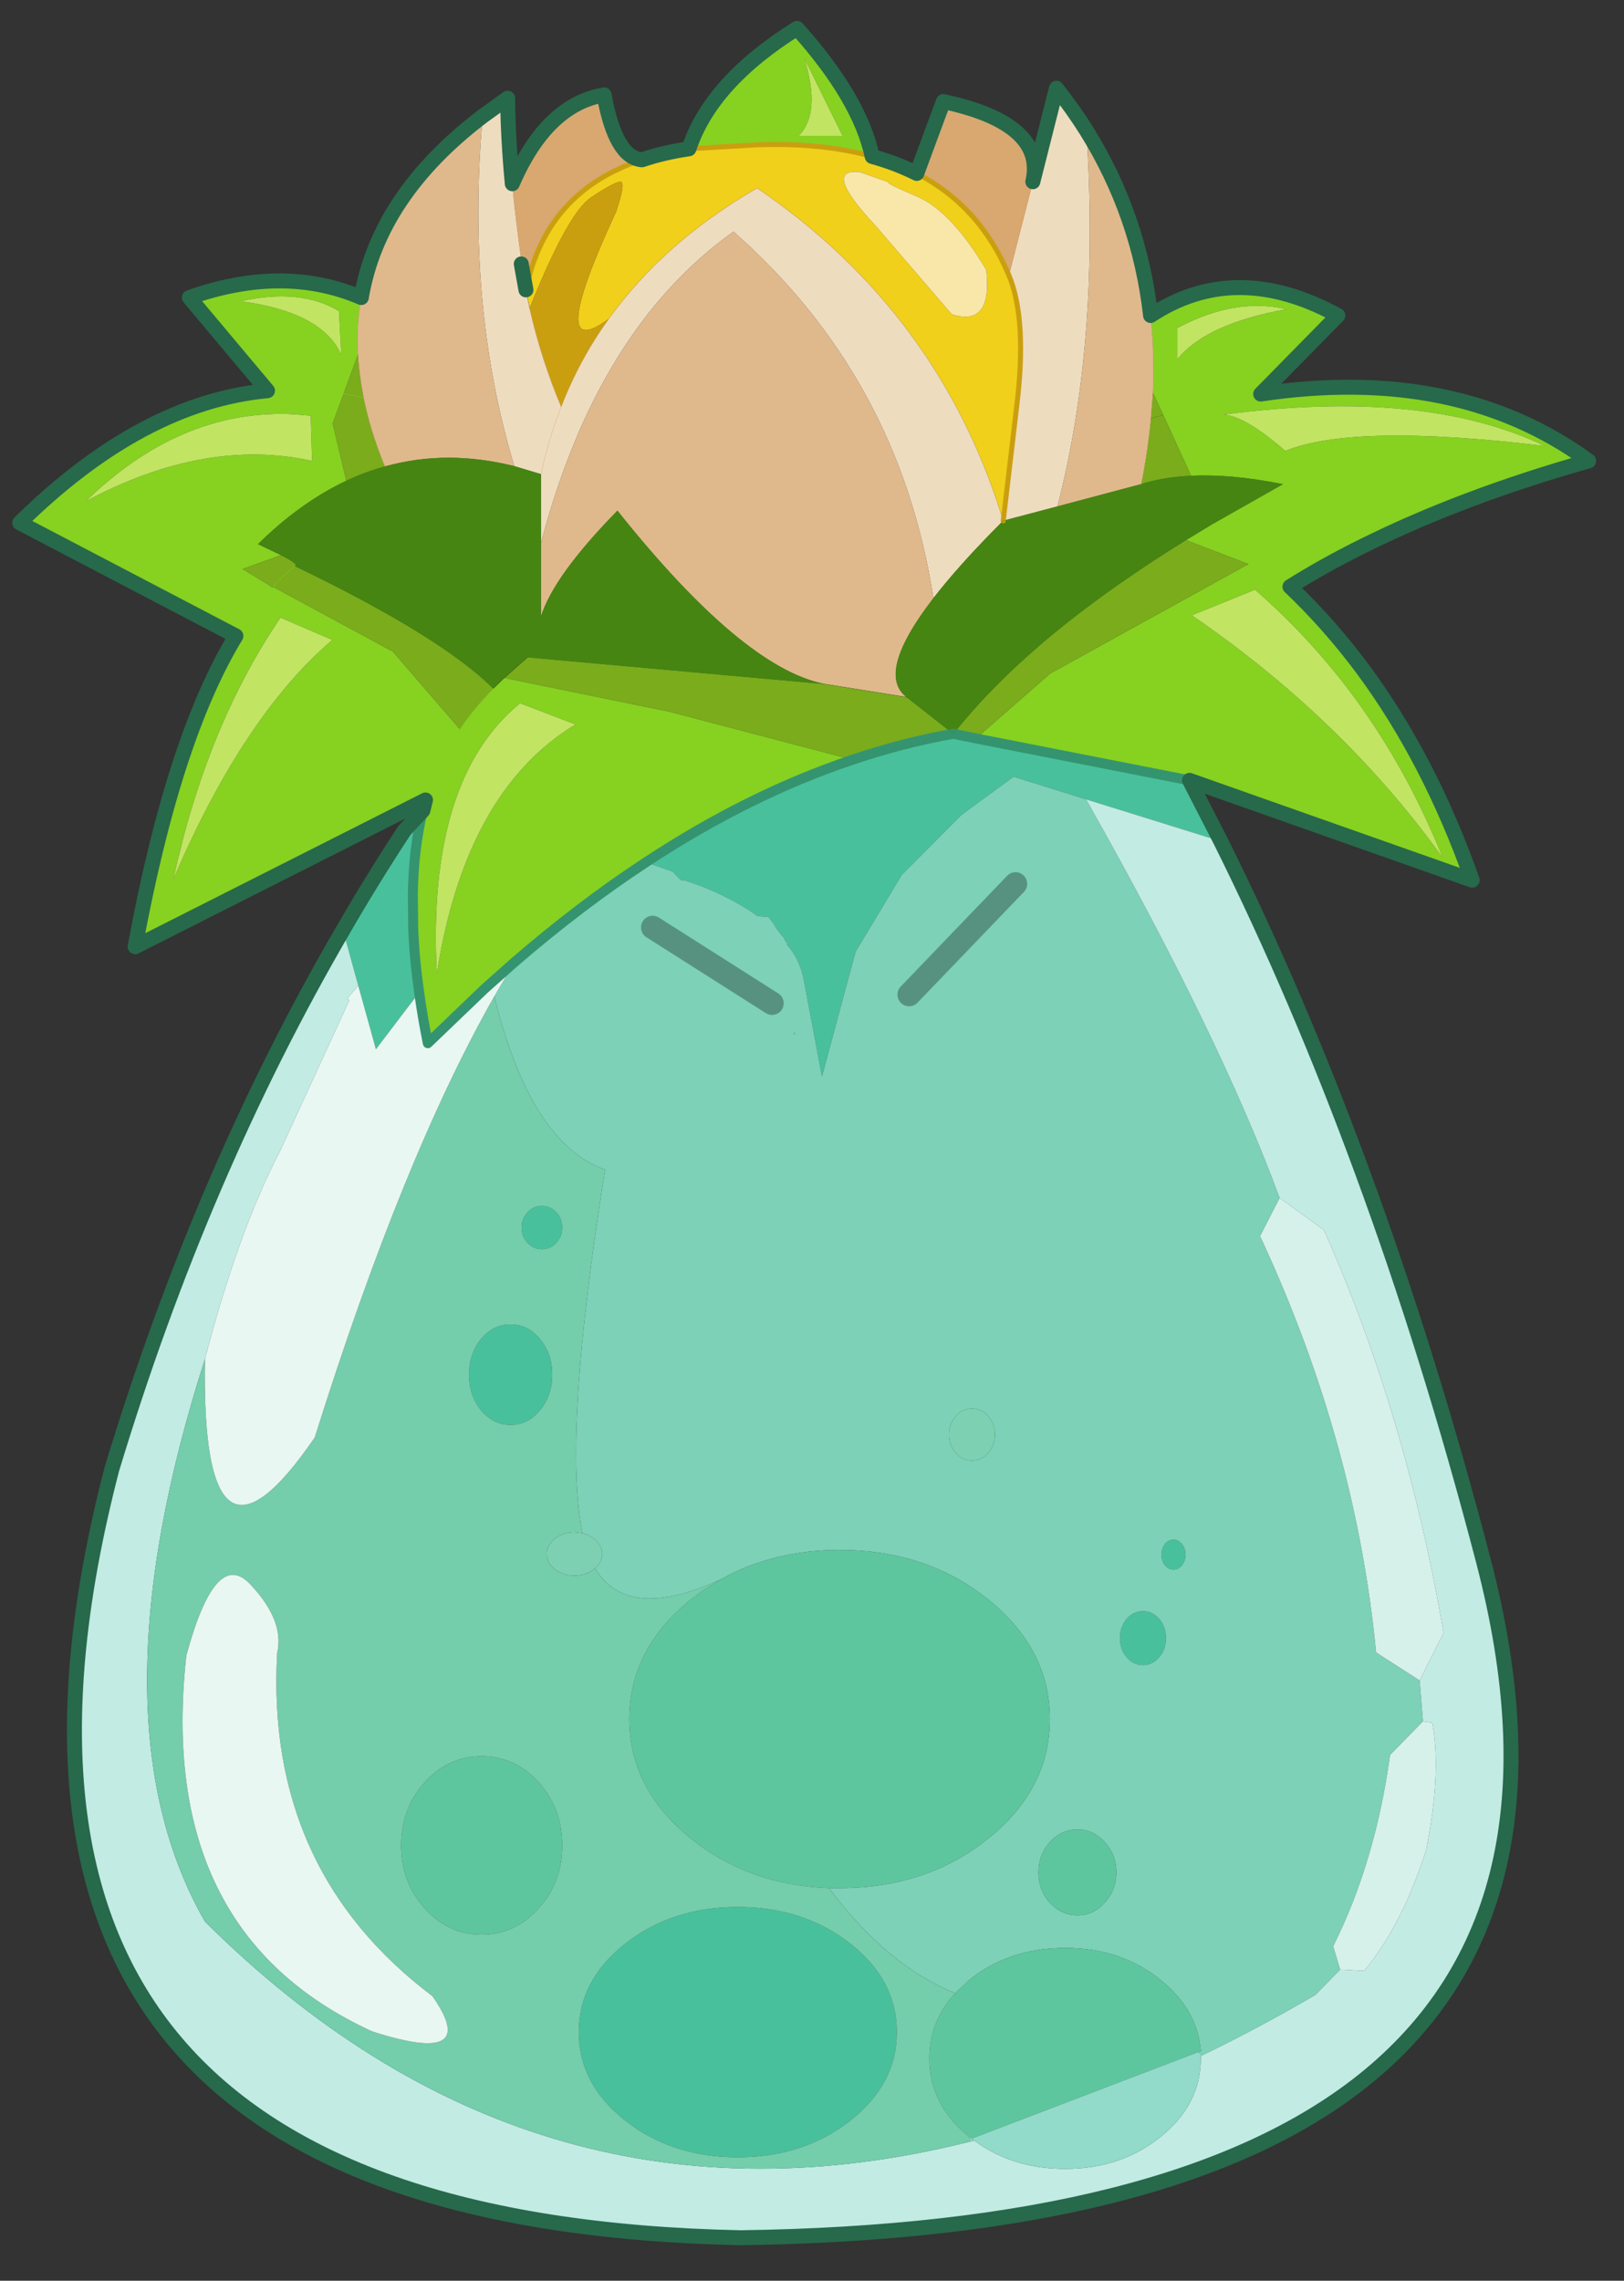 <svg width="104" height="146" xmlns="http://www.w3.org/2000/svg" xmlns:xlink="http://www.w3.org/1999/xlink">
 <rect width="100%" height="100%" fill="#333333" stroke="none"/>
 <defs>
  <g transform="matrix(1,0,0,1,192.55,294) " id="shape0">
   <path id="svg_1" stroke-opacity="0" stroke-linejoin="round" stroke-linecap="round" stroke="#ff00ff" fill="none" d="m187.95,-293.5l0,380l-379.95,0l-0.05,0l0,-380l380,0"/>
   <path id="svg_2" stroke-opacity="0" stroke-linejoin="round" stroke-linecap="round" stroke="#ff00ff" fill="none" d="m187.95,-293.5l-190,190l190,190m-380,-380l190,190l-189.95,190"/>
   <path id="svg_3" stroke-opacity="0" stroke-linejoin="round" stroke-linecap="round" stroke="#ff00ff" fill="none" d="m92.95,-38.4l-189.95,0"/>
  </g>
  <g id="sprite0">
   <use id="svg_4" xlink:href="#shape1" width="100" height="40"/>
  </g>
  <g id="shape1">
   <path id="svg_5" fill-rule="evenodd" fill-opacity="0" fill="#ff00ff" d="m100,40l-100,0l0,-40l100,0l0,40"/>
  </g>
  <g transform="matrix(1,0,0,1,1.1,167.1) " id="sprite1">
   <use id="svg_6" xlink:href="#shape2" width="238.05" transform="matrix(1,0,0,1,-1.1,-167.1) " height="334.2"/>
  </g>
  <g transform="matrix(1,0,0,1,1.1,167.1) " id="shape2">
   <path id="svg_7" fill-rule="evenodd" fill="#87d121" d="m170,-122.85q12.75,-8.4 28.15,0l-11.6,11.8q29.5,-4.4 49.3,10.05q-26.45,7.5 -44.9,18.9q17.75,16.8 27.4,44.1l-42.5,-15l-32.1,-6.3l11.15,-9.75l29.8,-16.45l-9.4,-3.6l3.95,-2.4l10.6,-6q-7.8,-1.55 -13.75,-1.25l-4.2,-9.15l-1.55,-3.35q0.25,-5.95 -0.35,-11.6m-109.4,74.4l0.4,-1.6l-43.65,22.05q5.75,-31.25 15.15,-46.7l-32.5,-17q18.4,-18.1 37.25,-19.85l-11.75,-14q14.15,-5 25.85,0q-0.75,4.15 -0.5,8.55l-2.15,5.9l-1.65,4.45l2.05,8.65q-6.9,3.25 -13.25,9.5l3.45,1.65l-5.8,2.1l4.05,2.45l0.35,0.35l0.05,-0.05l0.1,-0.1l18.05,9.75l10.05,11.65q2.15,-3.15 5.05,-6.1l1.65,-1.6l24.9,5.1l27.45,7.2q-15.55,5.2 -31.05,15.4q-9.9,6.5 -19.8,15.05l-4.5,4l-8.5,8.15q-0.8,-3.95 -1.3,-7.65q-0.75,-5.2 -0.9,-9.85l-0.05,-4.95q0.1,-6.8 1.5,-12.5m40,-99.45q3.3,-10 16.25,-18.1q9.45,10.55 11.3,19.25q-7.5,-2.1 -17.3,-1.75l-10.25,0.6m85.95,36.85q-7.05,1 -14.65,3.15q7.6,-2.15 14.65,-3.15m3.85,-12.75q-7.75,-1.8 -16.4,2.85l0,4.7q4.3,-5.35 16.4,-7.55m-0.15,21.3q10.25,-4.2 39,-0.75q-18.15,-8.7 -48.35,-4.7q3.2,0.1 9.35,5.45m-73.15,-47.35l6.6,0l-5.75,-11.65q2.55,8.2 -0.85,11.65m68.6,68.2l-9.5,3.85q22.65,15.5 37.7,36.4q-9.65,-24.1 -28.2,-40.25m5.25,-0.45q-5.45,-5.2 -11.7,-9.4q6.25,4.2 11.7,9.4m-157.75,-42.9q12.35,1.65 15.15,8.1l-0.35,-6.6q-5.75,-3.5 -14.8,-1.5m8.7,17.05l-1.55,-0.1q-16.45,-0.45 -30.4,13.1q18,-9.6 34,-6.05l-0.2,-6.8l-1.85,-0.15m-4.65,-3.6l11.45,0.45l-11.45,-0.45m-4.75,36.85q2.55,-4.2 5.4,-7.25q-2.85,3.05 -5.4,7.25m42.55,10.25q-13.85,11.5 -12.35,40.5q4.3,-27.45 20.85,-37.45l-8.35,-3.2l-0.15,0.15m-14.05,14.4q1.6,-5.5 5.15,-10.65q-3.55,5.15 -5.15,10.65m-21.8,-27.4q-11.1,16.3 -16.1,39.3q10.55,-24.6 23.9,-35.95l-7.8,-3.35"/>
   <path id="svg_8" fill-rule="evenodd" fill="#c1e463" d="m190.25,-102.5q-6.15,-5.35 -9.35,-5.45q30.2,-4 48.35,4.7q-28.75,-3.45 -39,0.75m0.15,-21.3q-12.1,2.2 -16.4,7.55l0,-4.7q8.65,-4.65 16.4,-2.85m-73.3,-26.05q3.4,-3.45 0.85,-11.65l5.75,11.65l-6.6,0m68.6,68.2q18.55,16.15 28.2,40.25q-15.05,-20.9 -37.7,-36.4l9.5,-3.85m-152.5,-43.35q9.05,-2 14.8,1.5l0.35,6.6q-2.8,-6.45 -15.15,-8.1m8.7,17.05l1.85,0.15l0.2,6.8q-16,-3.55 -34,6.05q13.95,-13.55 30.4,-13.1l1.55,0.1m33.15,43.5l0.15,-0.15l8.35,3.2q-16.55,10 -20.85,37.45q-1.5,-29 12.35,-40.5m-35.85,-13l7.8,3.35q-13.35,11.35 -23.9,35.95q5,-23 16.1,-39.3"/>
   <path id="svg_9" fill-rule="evenodd" fill="#eedcbf" d="m69.6,-152.8l3.75,-2.7q0.05,5.95 0.7,12.85q0.7,7.4 2.05,15.95l0.55,2.75q1.75,7.7 4.75,14.8q2.75,-7.1 7.15,-13.2q8.3,-11.55 22.3,-19.65q27.45,18.7 37,50l2,-17q1.65,-13.2 -1.15,-19.9l3.6,-14.05l3.55,-14.05q2.45,3.1 4.5,6.35q2.1,31.45 -4.35,56.5l-8.15,2.15q-6.6,6.6 -10.5,11.65q-5.1,-33.15 -30.05,-55.1q-20.5,14.6 -28.95,46.85l0,-10.4q1.15,-5.3 3.05,-10.15q-1.9,4.85 -3.05,10.15l-4,-1.2q-7.3,-24.25 -4.75,-52.6m5.8,22.2l0.7,3.9l-0.7,-3.9"/>
   <path id="svg_10" fill-rule="evenodd" fill="#f0d01a" d="m93.55,-146.25q3.25,-1.1 7.05,-1.65l10.25,-0.6q9.8,-0.35 17.3,1.75q3.6,1 6.7,2.55q9.5,4.9 13.85,15.3q2.8,6.7 1.15,19.9l-2,17q-9.55,-31.3 -37,-50q-14,8.1 -22.3,19.65q-9.7,7.15 1.1,-16.1q1.55,-4.6 0.6,-4.5q-0.95,0.1 -4.35,2.35q-3.45,2.25 -9.25,16.65l-0.55,-2.75q3.05,-14.85 17.45,-19.55m32.75,1.85q-5.8,-0.65 2.4,8.1l11.4,13.25q6.15,2 5.2,-6.65q-5.25,-8.8 -10.35,-11q-5.15,-2.2 -4.25,-2.15l-4.4,-1.55"/>
   <path id="svg_11" fill-rule="evenodd" fill="#f9e7aa" d="m126.3,-144.4l4.4,1.55q-0.9,-0.05 4.25,2.15q5.1,2.2 10.35,11q0.95,8.65 -5.2,6.65l-11.4,-13.25q-8.2,-8.75 -2.4,-8.1"/>
   <path id="svg_12" fill-rule="evenodd" fill="#dfb98c" d="m51.35,-125.55q2.6,-15.35 18.25,-27.25q-2.55,28.35 4.75,52.6q-10.2,-2.55 -19.45,0.05q-2.2,-5.35 -3.2,-10.35q-0.65,-3.35 -0.85,-6.5q-0.25,-4.4 0.5,-8.55m109,-25.1q7.95,12.75 9.65,27.8q0.6,5.65 0.35,11.6l-0.3,3.85q-0.45,4.85 -1.45,9.9l-12.6,3.35q6.45,-25.05 4.35,-56.5m-23,70.3q-8.7,11.3 -4,14.85l-12.5,-2q-12.25,-2.5 -31,-26q-9.6,9.8 -11.5,15.95l0,-11.05q8.45,-32.25 28.95,-46.85q24.95,21.95 30.05,55.1"/>
   <path id="svg_13" fill-rule="evenodd" fill="#7aac1c" d="m170.35,-111.25l1.55,3.35l-1.85,0.5l0.3,-3.85m-1.75,13.75q1,-5.05 1.45,-9.9l1.85,-0.5l4.2,9.15q-4.2,0.2 -7.5,1.25m6.7,8.4l9.4,3.6l-29.8,16.45l-11.15,9.75l-3.4,-0.7q5.2,-6.6 12.85,-13.2q9.25,-7.95 22.1,-15.9m-41.95,23.6l7,5.5q-7.6,1.35 -15.15,3.9l-27.45,-7.2l-24.9,-5.1l3.5,-3.1l44.5,4l12.5,2m-84.25,-32.5l-2.05,-8.65l1.65,-4.45l2.15,-5.9q0.2,3.15 0.85,6.5q1,5 3.2,10.35q-2.95,0.8 -5.8,2.15m2.6,-12.5l-3,-0.6l3,0.6m14.45,49.8l-10.05,-11.65l-18.05,-9.75l-0.5,-0.2l-4.05,-2.45l5.8,-2.1q2.75,1.4 2.1,1.65q-1.75,1.35 -3.35,3.1q1.6,-1.75 3.35,-3.1q22,10.6 29.8,18.4q-2.9,2.95 -5.05,6.1"/>
   <path id="svg_14" fill-rule="evenodd" fill="#d8a870" d="m74.05,-142.65q5.15,-11.9 13.8,-13.35q1.7,9.45 5.7,9.75q-14.4,4.7 -17.45,19.55q-1.35,-8.55 -2.05,-15.95m60.8,-1.55l4,-10.8q15.45,3.3 13.45,12.05l-3.6,14.05q-4.35,-10.4 -13.85,-15.3"/>
   <path id="svg_15" fill-rule="evenodd" fill="#49c09c" d="m175.85,-53l4.7,9.15l-20.25,-6.3l-10.9,-3.4l-7.85,5.75l-8.95,9l-6.95,11.55l-5.05,18.75l-2.75,-14.65q-0.65,-3.1 -2.5,-5.15l0.05,-0.15l-0.35,-0.5l-0.15,-0.4q-0.95,-0.95 -1.55,-2.1l-0.75,-1l-1.65,-0.15q-5,-3.5 -11.1,-5.4l-0.3,0.05l-0.05,0l-0.4,-0.35l-0.95,-1l-4,-1.4q15.5,-10.2 31.05,-15.4q7.55,-2.55 15.15,-3.9l3.4,0.7l32.1,6.3m-127.25,22.5q4.45,-7.7 9.25,-15l2.75,-2.95q-1.4,5.7 -1.5,12.5l0.05,4.95q0.15,4.65 0.9,9.85l-6.5,8.55l-2.65,-9.55l-2.3,-8.35m67.8,15.55l0.05,-0.25l0.05,0.45l-0.1,-0.2m58.3,76.7q0.55,0.65 0.55,1.6q0,0.95 -0.55,1.6q-0.5,0.65 -1.25,0.65q-0.75,0 -1.3,-0.65q-0.5,-0.65 -0.5,-1.6q0,-0.95 0.5,-1.6q0.55,-0.65 1.3,-0.65q0.75,0 1.25,0.65m-5.85,18.2q-1.45,0 -2.45,-1.2q-1,-1.15 -1,-2.85q0,-1.7 1,-2.9q1,-1.15 2.45,-1.15q1.45,0 2.45,1.15q1,1.2 1,2.9q0,1.7 -1,2.85q-1,1.2 -2.45,1.2m-60.9,36.35q9.9,0 16.9,5.5q7,5.5 7,13.3q0,7.8 -7,13.3q-7,5.5 -16.9,5.5q-9.9,0 -16.9,-5.5q-7,-5.5 -7,-13.3q0,-7.8 7,-13.3q7,-5.5 16.9,-5.5m-32.5,-102.1q0,-1.35 0.9,-2.3q0.9,-0.95 2.15,-0.95q1.25,0 2.15,0.95q0.9,0.95 0.9,2.3q0,1.35 -0.9,2.3q-0.9,0.95 -2.15,0.95q-1.25,0 -2.15,-0.95q-0.9,-0.95 -0.9,-2.3m-6.1,16.75q1.85,-2.2 4.45,-2.2q2.6,0 4.4,2.2q1.85,2.2 1.85,5.35q0,3.15 -1.85,5.35q-1.8,2.2 -4.4,2.2q-2.6,0 -4.45,-2.2q-1.8,-2.2 -1.8,-5.35q0,-3.15 1.8,-5.35"/>
   <path id="svg_16" fill-rule="evenodd" fill="#468512" d="m147.85,-92l8.15,-2.15l12.6,-3.35q3.3,-1.05 7.5,-1.25q5.95,-0.3 13.75,1.25l-10.6,6l-3.95,2.4q-12.85,7.95 -22.1,15.9q-7.65,6.6 -12.85,13.2l-7,-5.5q-4.7,-3.55 4,-14.85q3.9,-5.05 10.5,-11.65m-27,24.5l-44.5,-4l-3.5,3.1l-1.65,1.6q-7.8,-7.8 -29.8,-18.4q0.65,-0.25 -2.1,-1.65l-3.45,-1.65q6.35,-6.25 13.25,-9.5q2.85,-1.35 5.8,-2.15q9.25,-2.6 19.45,-0.05l4,1.2l0,10.4l0,11.05q1.9,-6.15 11.5,-15.95q18.75,23.5 31,26m-42.5,-10.05l-2,6.05l2,-6.05"/>
   <path id="svg_17" fill-rule="evenodd" fill="#7cd1b7" d="m94.15,-40.7l4,1.4l0.95,1l0.4,0.35l0.05,0l0.3,-0.05q6.1,1.9 11.1,5.4l1.65,0.15l0.75,1q0.6,1.15 1.55,2.1l0.15,0.4l0.35,0.5l-0.05,0.15q1.85,2.05 2.5,5.15l2.75,14.65l5.05,-18.75l6.95,-11.55l8.95,-9l7.85,-5.75l10.9,3.4q20.1,35.55 29.1,59.9l-2.95,5.75l0.5,1.05q13.95,30.35 16.95,61.5l6.55,4.2l0.5,6.15l-4.95,5.05q-2.2,16.05 -8.55,28.75l1.05,3.5l-3.7,3.8q-8.65,5.05 -17.05,9.1l-0.6,-0.5l0.4,-0.15q-0.5,-6.2 -6,-10.65q-5.95,-4.85 -14.4,-4.85q-8.45,0 -14.45,4.85l-2.05,1.95q-10.25,-4.1 -19,-15.8l1.6,0q13.1,0 22.35,-7.45q9.25,-7.45 9.25,-17.95q0,-10.5 -9.25,-17.95q-9.25,-7.45 -22.35,-7.45q-6.45,0 -12,1.85q-3,0.95 -5.7,2.5q-14.2,6.6 -19.05,-1.6q1.05,-0.9 1.05,-2.15q0,-1.35 -1.25,-2.3q-0.75,-0.6 -1.7,-0.8q-3,-14.75 3.4,-54.65q-11.25,-4 -16.65,-26.05l3,-5.1q9.9,-8.55 19.8,-15.05m22.25,25.75l0.1,0.2l-0.05,-0.45l-0.05,0.25m33.3,-22.5l-16,16.65l16,-16.65m-36.6,17.95l-17.95,-11.4l17.95,11.4m61.6,81.25q-0.5,-0.65 -1.25,-0.65q-0.75,0 -1.3,0.65q-0.5,0.65 -0.5,1.6q0,0.95 0.5,1.6q0.55,0.65 1.3,0.65q0.75,0 1.25,-0.65q0.55,-0.65 0.55,-1.6q0,-0.95 -0.55,-1.6m-29.1,-19.2q-1,-1.15 -2.45,-1.15q-1.45,0 -2.45,1.15q-1,1.15 -1,2.75q0,1.6 1,2.75q1,1.15 2.45,1.15q1.45,0 2.45,-1.15q1,-1.15 1,-2.75q0,-1.6 -1,-2.75m23.25,37.4q1.45,0 2.45,-1.2q1,-1.15 1,-2.85q0,-1.7 -1,-2.9q-1,-1.15 -2.45,-1.15q-1.45,0 -2.45,1.15q-1,1.2 -1,2.9q0,1.7 1,2.85q1,1.2 2.45,1.2m-5.75,35.7q1.75,-1.9 1.75,-4.55q0,-2.65 -1.75,-4.55q-1.7,-1.9 -4.1,-1.9q-2.4,0 -4.15,1.9q-1.7,1.9 -1.7,4.55q0,2.65 1.7,4.55q1.75,1.9 4.15,1.9q2.4,0 4.1,-1.9"/>
   <path id="svg_18" fill-rule="evenodd" fill="#c2ebe4" d="m180.55,-43.85q23.6,47.4 39.5,108.2q26.05,99.8 -111.7,101.65q-123.85,-2.6 -94.5,-115.5q13.45,-44.45 34.75,-81l2.3,8.35l-1.3,1.5l-0.35,0.5l0.3,0.2l-10.35,22.5q-6.4,12.3 -11.35,31.4q-17.4,54.2 0,84.55q48.8,48.4 112.3,33.7l2.75,-0.65l0.6,-0.15q5.75,4.25 13.65,4.25q8.45,0 14.4,-4.85q6,-4.85 6,-11.75l0,-0.35l0.2,-0.1q8.4,-4.05 17.05,-9.1l3.7,-3.8l3.6,0.2q5.7,-6.8 9.35,-18.25q2.3,-11.7 0.9,-19.05l-1.4,-0.2l-0.5,-6.15l3.6,-7.15q-5.65,-32.85 -18,-60.55l-6.65,-4.8q-9,-24.35 -29.1,-59.9l20.25,6.3"/>
   <path id="svg_19" fill-rule="evenodd" fill="#d6f1ea" d="m210.45,82.25l-6.55,-4.2q-3,-31.15 -16.95,-61.5l-0.5,-1.05l2.95,-5.75l6.65,4.8q12.35,27.7 18,60.55l-3.6,7.15m-11.95,43.45l-1.05,-3.5q6.35,-12.7 8.55,-28.75l4.95,-5.05l1.4,0.2q1.4,7.35 -0.9,19.05q-3.65,11.45 -9.35,18.25l-3.6,-0.2"/>
   <path id="svg_20" fill-rule="evenodd" fill="#7dd0b1" d="m145.6,42.55q1,1.15 1,2.75q0,1.6 -1,2.75q-1,1.15 -2.45,1.15q-1.45,0 -2.45,-1.15q-1,-1.15 -1,-2.75q0,-1.6 1,-2.75q1,-1.15 2.45,-1.15q1.45,0 2.45,1.15m-59.1,22.85l-0.2,0.15q-1.2,0.95 -2.9,0.95q-1.7,0 -2.95,-0.95q-1.2,-0.95 -1.2,-2.3q0,-1.35 1.2,-2.3q1.25,-0.95 2.95,-0.95l1.2,0.15q0.95,0.2 1.7,0.8q1.25,0.95 1.25,2.3q0,1.25 -1.05,2.15"/>
   <path id="svg_21" fill-rule="evenodd" fill="#5ec69e" d="m105.55,67q2.7,-1.55 5.7,-2.5q5.55,-1.85 12,-1.85q13.1,0 22.35,7.45q9.25,7.45 9.25,17.95q0,10.5 -9.25,17.95q-9.25,7.45 -22.35,7.45l-1.6,0q-12.1,-0.45 -20.75,-7.45q-9.25,-7.45 -9.25,-17.95q0,-10.5 9.25,-17.95q2.2,-1.75 4.65,-3.1m35.1,62.25l2.05,-1.95q6,-4.85 14.45,-4.85q8.45,0 14.4,4.85q5.5,4.45 6,10.65l-0.4,0.15l-34.05,13l-0.4,-0.3q-5.95,-4.85 -5.95,-11.75q0,-5.6 3.9,-9.8m22.45,-13.6q-1.7,1.9 -4.1,1.9q-2.4,0 -4.15,-1.9q-1.7,-1.9 -1.7,-4.55q0,-2.65 1.7,-4.55q1.75,-1.9 4.15,-1.9q2.4,0 4.1,1.9q1.75,1.9 1.75,4.55q0,2.65 -1.75,4.55m-102.2,0.85q-3.55,-3.9 -3.55,-9.45q0,-5.55 3.55,-9.5q3.55,-3.9 8.55,-3.9q5,0 8.55,3.9q3.55,3.95 3.55,9.5q0,5.55 -3.55,9.45q-3.55,3.95 -8.55,3.95q-5,0 -8.55,-3.95"/>
   <path id="svg_22" fill-rule="evenodd" fill="#74cdab" d="m121.65,113.45q8.75,11.7 19,15.8q-3.9,4.2 -3.9,9.8q0,6.9 5.95,11.75l0.2,0.75l-2.75,0.65q-63.5,14.7 -112.3,-33.7q-17.4,-30.35 0,-84.55q-0.65,36.85 16.5,11.8q13.25,-42.15 27,-66.3q5.4,22.05 16.65,26.05q-6.4,39.9 -3.4,54.65l-1.2,-0.15q-1.7,0 -2.95,0.95q-1.2,0.95 -1.2,2.3q0,1.35 1.2,2.3q1.25,0.95 2.95,0.95q1.7,0 2.9,-0.95l0.2,-0.15q4.85,8.2 19.05,1.6q-2.45,1.35 -4.65,3.1q-9.25,7.45 -9.25,17.95q0,10.5 9.25,17.95q8.65,7 20.75,7.45m-13.7,2.85q-9.9,0 -16.9,5.5q-7,5.5 -7,13.3q0,7.8 7,13.3q7,5.5 16.9,5.5q9.9,0 16.9,-5.5q7,-5.5 7,-13.3q0,-7.8 -7,-13.3q-7,-5.5 -16.9,-5.5m-38.6,-85.35q-1.8,2.2 -1.8,5.35q0,3.15 1.8,5.35q1.85,2.2 4.45,2.2q2.6,0 4.4,-2.2q1.85,-2.2 1.85,-5.35q0,-3.15 -1.85,-5.35q-1.8,-2.2 -4.4,-2.2q-2.6,0 -4.45,2.2m6.1,-16.75q0,1.35 0.9,2.3q0.9,0.95 2.15,0.95q1.25,0 2.15,-0.95q0.9,-0.95 0.9,-2.3q0,-1.35 -0.9,-2.3q-0.9,-0.95 -2.15,-0.95q-1.25,0 -2.15,0.95q-0.9,0.95 -0.9,2.3m-36.75,63.95q1.15,-4.85 -4.05,-10.35q-5.2,-5.55 -9.6,10.7q-4.6,41.6 27.95,56.5q16.45,5.3 9.05,-5.3q-25.15,-18.95 -23.35,-51.55m22.2,38.35q3.55,3.95 8.55,3.95q5,0 8.55,-3.95q3.55,-3.9 3.55,-9.45q0,-5.55 -3.55,-9.5q-3.55,-3.9 -8.55,-3.9q-5,0 -8.55,3.9q-3.55,3.95 -3.55,9.5q0,5.55 3.55,9.45"/>
   <path id="svg_23" fill-rule="evenodd" fill="#92dac9" d="m177.15,138.1l0.6,0.5l-0.2,0.1l0,0.35q0,6.9 -6,11.75q-5.95,4.85 -14.4,4.85q-7.9,0 -13.65,-4.25l-0.4,-0.3l34.05,-13"/>
   <path id="svg_24" fill-rule="evenodd" fill="#88d7c5" d="m142.9,151.55l-0.2,-0.75l0.4,0.3l0.4,0.3l-0.6,0.15"/>
   <path id="svg_25" fill-rule="evenodd" fill="#ca9f0f" d="m88.55,-122.35q-4.4,6.1 -7.15,13.2q-3,-7.1 -4.75,-14.8q5.8,-14.4 9.25,-16.65q3.4,-2.25 4.35,-2.35q0.95,-0.1 -0.6,4.5q-10.8,23.25 -1.1,16.1"/>
   <path id="svg_26" fill-rule="evenodd" fill="#65dc1d" d="m38.05,-82.1l-0.1,0.1l-0.05,0.05l-0.35,-0.35l0.5,0.2"/>
   <path id="svg_27" fill-rule="evenodd" fill="#e8f7f2" d="m71.35,-20.55q-13.75,24.15 -27,66.3q-17.15,25.05 -16.5,-11.8q4.95,-19.1 11.35,-31.4l10.35,-22.5l-0.3,-0.2l0.35,-0.5l1.3,-1.5l2.65,9.55l6.5,-8.55q0.5,3.7 1.3,7.65l8.5,-8.15l4.5,-4l-3,5.1m-32.65,98.7q-1.8,32.6 23.35,51.55q7.4,10.6 -9.05,5.3q-32.55,-14.9 -27.95,-56.5q4.4,-16.25 9.6,-10.7q5.2,5.5 4.05,10.35"/>
   <path id="svg_28" stroke-width="0.05" stroke-opacity="0.302" stroke-linejoin="round" stroke-linecap="round" stroke="#000000" fill="none" d="m170,-122.85q12.75,-8.4 28.15,0l-11.6,11.8q29.5,-4.4 49.3,10.05q-26.45,7.5 -44.9,18.9q17.75,16.8 27.4,44.1l-42.5,-15l4.7,9.15q23.6,47.4 39.5,108.2q26.05,99.8 -111.7,101.65q-123.85,-2.6 -94.5,-115.5q13.45,-44.45 34.75,-81q4.45,-7.7 9.25,-15l2.75,-2.95l0.4,-1.6l-43.65,22.05q5.75,-31.25 15.15,-46.7l-32.5,-17q18.4,-18.1 37.25,-19.85l-11.75,-14q14.15,-5 25.85,0m22.7,-17.1q5.15,-11.9 13.8,-13.35q1.7,9.45 5.7,9.75m7.05,-1.65q3.3,-10 16.25,-18.1q9.45,10.55 11.3,19.25m6.7,2.55l4,-10.8q15.45,3.3 13.45,12.05m-18.95,77.45l-12.5,-2m-44.5,-4l-3.5,3.1l-1.65,1.6m100.7,-41.1l-1.85,0.5m-94.65,-23.2l0.7,3.9l0.55,2.75m-38.6,41.85l-0.1,0.1l-0.05,0.05"/>
   <path id="svg_29" stroke-width="0.05" stroke-linejoin="round" stroke-linecap="round" stroke="#87d121" fill="none" d="m171.9,-107.9q7.6,-2.15 14.65,-3.15m-7.3,19.55q6.25,4.2 11.7,9.4m-142.25,-29l-11.45,-0.45m11.45,0.45l3,0.6m-13.8,28.55q-2.85,3.05 -5.4,7.25m38.7,7.9q-2.9,2.95 -5.05,6.1q-3.55,5.15 -5.15,10.65m-19.6,-35.15q-1.75,1.35 -3.35,3.1"/>
   <path id="svg_30" stroke-width="0.05" stroke-linejoin="round" stroke-linecap="round" stroke="#d8a870" fill="none" d="m51.35,-125.55q2.6,-15.35 18.25,-27.25l3.75,-2.7q0.05,5.95 0.7,12.85m78.25,-0.3l3.55,-14.05q2.45,3.1 4.5,6.35q7.95,12.75 9.65,27.8q0.6,5.65 0.35,11.6m-1.75,13.75q1,-5.05 1.45,-9.9l0.3,-3.85m-21.65,-17.65l3.6,-14.05m-4.45,50.95q-9.55,-31.3 -37,-50q-14,8.1 -22.3,19.65q-4.4,6.1 -7.15,13.2q-1.9,4.85 -3.05,10.15m-2.25,-27.7l-0.7,-3.9m0.7,3.9q-1.35,-8.55 -2.05,-15.95m2.6,18.7q1.75,7.7 4.75,14.8m-30.55,-7.85q0.2,3.15 0.85,6.5q1,5 3.2,10.35m-3.55,-25.4q-0.75,4.15 -0.5,8.55"/>
   <path id="svg_31" stroke-width="0.75" stroke-linejoin="round" stroke-linecap="round" stroke="#ca9f0f" fill="none" d="m93.55,-146.25q3.25,-1.1 7.05,-1.65l10.25,-0.6q9.8,-0.35 17.3,1.75q3.6,1 6.7,2.55q9.5,4.9 13.85,15.3q2.8,6.7 1.15,19.9l-2,17m-71.75,-34.7q3.05,-14.85 17.45,-19.55"/>
   <path id="svg_32" stroke-width="1.5" stroke-linejoin="round" stroke-linecap="round" stroke="#349470" fill="none" d="m140.35,-60l3.4,0.7l32.1,6.3m-35.5,-7q-7.6,1.35 -15.15,3.9q-15.55,5.2 -31.05,15.4m-33.55,-7.75q-1.4,5.7 -1.5,12.5l0.05,4.95q0.15,4.65 0.9,9.85q0.5,3.7 1.3,7.65l8.5,-8.15l4.5,-4q9.9,-8.55 19.8,-15.05"/>
   <path id="svg_33" stroke-width="0.05" stroke-linejoin="round" stroke-linecap="round" stroke="#468512" fill="none" d="m147.85,-92l8.15,-2.15m19.3,5.05q-12.85,7.95 -22.1,15.9q-7.65,6.6 -12.85,13.2m-7,-5.5l7,5.5m-3,-20.35q-8.7,11.3 -4,14.85m-12.5,-2l-44.5,-4l2,-6.05q1.9,-6.15 11.5,-15.95q18.75,23.5 31,26m27,-24.5q-6.6,6.6 -10.5,11.65m-59,-8.25l0,11.05m90.25,-19.95l-12.6,3.35m19.3,5.05l3.95,-2.4l10.6,-6q-7.8,-1.55 -13.75,-1.25q-4.2,0.2 -7.5,1.25m-90.25,-1.5l0,10.4m-23.45,-11.55q9.25,-2.6 19.45,-0.05l4,1.2m-39.05,12.15l-3.45,-1.65q6.35,-6.25 13.25,-9.5q2.85,-1.35 5.8,-2.15m-13.5,14.95q0.65,-0.25 -2.1,-1.65m31.9,20.05q-7.8,-7.8 -29.8,-18.4"/>
   <path id="svg_34" stroke-width="3.5" stroke-opacity="0.302" stroke-linejoin="round" stroke-linecap="round" stroke="#000000" fill="none" d="m95.15,-30.9l17.95,11.4m20.6,-1.3l16,-16.65"/>
   <path id="svg_35" stroke-width="2.25" stroke-linejoin="round" stroke-linecap="round" stroke="#27694b" fill="none" d="m186.55,-111.05q29.5,-4.4 49.3,10.05q-19.1,5.4 -34.05,12.85q-5.75,2.85 -10.85,6.05q5.85,5.55 10.85,12.25q10.1,13.6 16.55,31.85l-42.5,-15l4.7,9.15q11.55,23.2 21.25,49.6q10.15,27.55 18.25,58.6q13.75,52.75 -18.25,78.15q-28.55,22.6 -93.45,23.5q-123.85,-2.6 -94.5,-115.5q13.45,-44.45 34.75,-81q4.45,-7.7 9.25,-15l2.75,-2.95l0.4,-1.6l-43.65,22.05q5.75,-31.25 15.15,-46.7l-32.5,-17q18.4,-18.1 37.25,-19.85l-11.75,-14q14.15,-5 25.85,0q2.6,-15.35 18.25,-27.25l3.75,-2.7q0.05,5.95 0.7,12.85q5.15,-11.9 13.8,-13.35q1.7,9.45 5.7,9.75q3.25,-1.1 7.05,-1.65q3.3,-10 16.25,-18.1q9.45,10.55 11.3,19.25q3.6,1 6.7,2.55l4,-10.8q15.45,3.3 13.45,12.05l3.55,-14.05q2.45,3.1 4.5,6.35q7.95,12.75 9.65,27.8q12.75,-8.4 28.15,0l-11.6,11.8m-110.45,-15.65l-0.7,-3.9l0.7,3.9"/>
  </g>
 </defs>
 <g>
  <title>background</title>
  <rect fill="none" id="canvas_background" height="148" width="106" y="-1" x="-1"/>
 </g>
 <g>
  <title>Layer 1</title>
  <g id="svg_36">
   <use x="53.05" y="164.5" id="svg_37" xlink:href="#shape0" width="381" transform="matrix(1,0,0,1,-192.55,-294) " height="381"/>
   <use x="39.166" y="121.447" xlink:href="#sprite0" width="100" transform="matrix(1.355,0,0,1.355,-72.7,-143.5) " id="_mcMask" height="40"/>
   <use x="124.443" y="385.878" id="svg_38" xlink:href="#sprite1" width="238.05" transform="matrix(0.426,0,0,0.426,-52.219,-163.037) " height="334.2"/>
  </g>
 </g>
</svg>